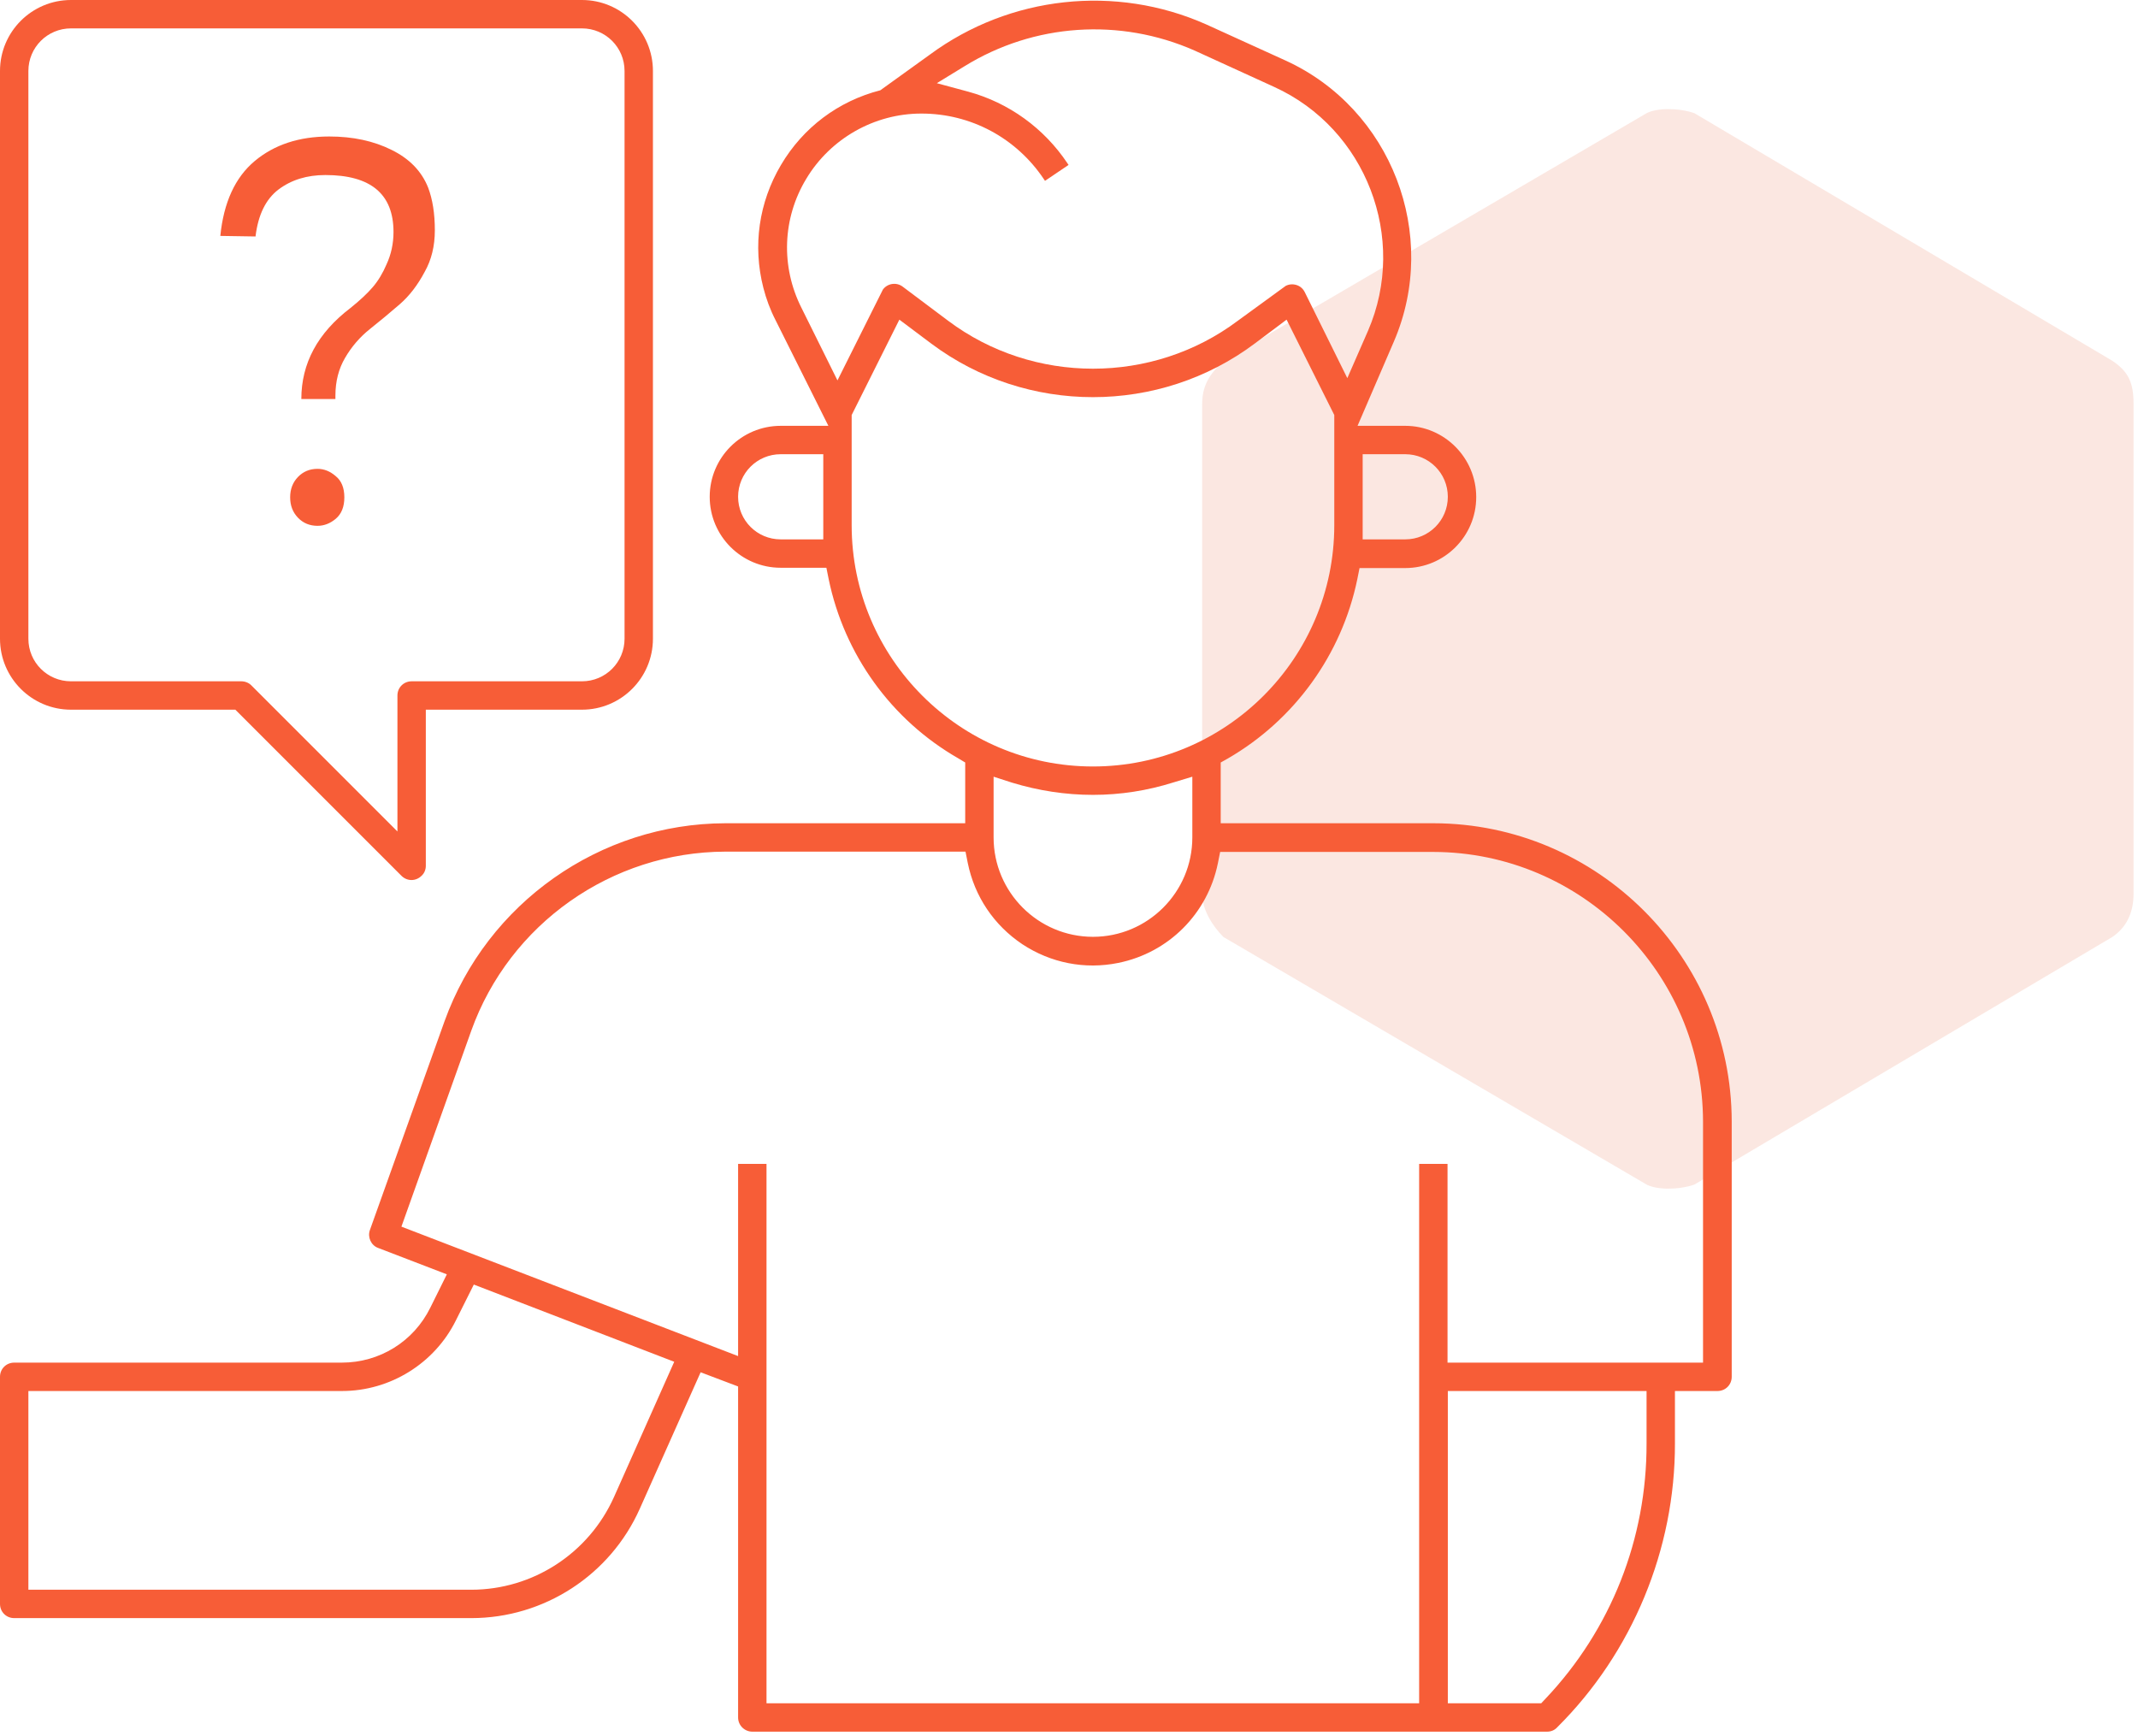 <svg width="101" height="82" viewBox="0 0 101 82" fill="none" xmlns="http://www.w3.org/2000/svg">
<g clip-path="url(#clip0_1020_10291)">
<path fill-rule="evenodd" clip-rule="evenodd" d="M80.04 5.345L99.79 17.046C100.54 17.554 100.79 18.063 100.79 19.081V42.228C100.79 42.991 100.54 43.754 99.79 44.263L80.04 55.963C79.29 56.218 78.29 56.218 77.79 55.963L57.791 44.263C57.291 43.754 56.791 42.991 56.791 42.228V19.081C56.791 18.063 57.291 17.554 57.791 17.046L77.79 5.345C78.29 5.091 79.29 5.091 80.04 5.345Z" fill="#E25E3B" fill-opacity="0.15"/>
</g>
<path d="M35.539 81.807H73.09C73.264 81.807 73.438 81.74 73.559 81.606C77.113 78.079 79.138 73.184 79.125 68.182V65.714H81.136C81.512 65.714 81.807 65.419 81.807 65.043V52.974C81.793 45.222 75.477 38.906 67.725 38.892H57.667V36.022L58.002 35.834C61.154 34.011 63.38 30.926 64.118 27.372L64.225 26.836H66.384C68.235 26.836 69.737 25.334 69.737 23.483C69.737 21.632 68.235 20.117 66.384 20.117H64.131L65.848 16.134C68.02 11.091 65.727 5.137 60.725 2.857L56.983 1.154C52.705 -0.751 47.703 -0.201 43.934 2.575L41.587 4.265C39.603 4.775 37.94 6.022 36.894 7.792C35.847 9.562 35.553 11.614 36.062 13.599C36.196 14.122 36.384 14.632 36.639 15.128L39.133 20.117H36.88C35.029 20.117 33.527 21.619 33.527 23.47C33.527 25.32 35.029 26.822 36.88 26.822H39.039L39.147 27.359C39.884 30.926 42.11 34.011 45.262 35.821L45.597 36.022V38.892H34.265C28.337 38.906 23.013 42.661 21.002 48.24L17.474 58.11C17.354 58.445 17.528 58.834 17.863 58.955L21.109 60.202L20.331 61.771C19.54 63.381 17.93 64.373 16.147 64.373H16.133H0.671C0.295 64.373 0 64.668 0 65.043V75.772C0 76.148 0.295 76.443 0.671 76.443H22.262C25.709 76.443 28.834 74.404 30.228 71.266L33.098 64.829L34.868 65.499V81.137C34.868 81.512 35.177 81.807 35.539 81.807ZM64.373 21.458H66.384C67.497 21.458 68.396 22.356 68.396 23.47C68.396 24.583 67.497 25.481 66.384 25.481H64.373V21.458ZM38.892 25.481H36.88C35.767 25.481 34.868 24.583 34.868 23.47C34.868 22.356 35.767 21.458 36.88 21.458H38.892V25.481ZM77.784 68.182C77.797 72.688 76.107 76.979 73.009 80.252L72.808 80.466H68.396V65.714H77.784V68.182ZM37.859 14.538C36.88 12.593 36.961 10.313 38.087 8.449C39.227 6.545 41.306 5.365 43.519 5.365C43.519 5.365 43.519 5.365 43.532 5.365C45.865 5.365 48.011 6.518 49.312 8.463L49.366 8.543L50.479 7.792L50.425 7.712C49.325 6.062 47.663 4.855 45.745 4.332L44.256 3.93L45.571 3.125C48.856 1.1 52.906 0.832 56.433 2.388L60.188 4.104C64.534 6.076 66.518 11.252 64.627 15.624L63.648 17.864L61.637 13.8C61.556 13.639 61.422 13.519 61.248 13.465C61.074 13.411 60.899 13.425 60.738 13.505L58.472 15.155C54.449 18.172 48.816 18.172 44.793 15.155L42.647 13.545C42.352 13.317 41.923 13.384 41.708 13.68L39.562 17.971L37.859 14.538ZM40.233 24.811V19.607L42.486 15.101L43.988 16.228C48.494 19.607 54.77 19.607 59.276 16.228L60.779 15.101L63.032 19.607V24.811C63.032 31.1 57.922 36.21 51.632 36.21C45.343 36.21 40.233 31.1 40.233 24.811ZM56.326 36.693V39.563C56.326 42.151 54.221 44.257 51.632 44.257C49.044 44.257 46.938 42.151 46.938 39.563V36.693L47.81 36.974C49.044 37.35 50.331 37.551 51.632 37.551C52.933 37.551 54.207 37.35 55.441 36.961L56.326 36.693ZM29.008 70.716C27.814 73.385 25.172 75.102 22.262 75.102H1.341V65.714H16.133C16.133 65.714 16.147 65.714 16.16 65.714C18.427 65.714 20.532 64.413 21.538 62.375L22.383 60.685L31.851 64.333L29.008 70.716ZM34.868 54.985V64.064L18.963 57.949L22.262 48.696C24.073 43.64 28.901 40.247 34.265 40.233H45.611L45.718 40.77C46.04 42.352 46.952 43.707 48.293 44.605C49.634 45.49 51.243 45.812 52.826 45.49C55.213 45.008 57.05 43.157 57.533 40.783L57.64 40.247H67.712C74.726 40.26 80.439 45.973 80.452 52.987V64.373H68.382V54.985H67.041V80.466H36.21V54.985H34.868Z" fill="#F75D37"/>
<path d="M27.492 0H3.353C1.502 0 0 1.502 0 3.353V30.175C0 32.025 1.502 33.527 3.353 33.527H11.118L18.963 41.373C19.231 41.641 19.647 41.641 19.915 41.373C20.049 41.252 20.116 41.078 20.116 40.903V33.527H27.492C29.343 33.527 30.845 32.025 30.845 30.175V3.353C30.845 1.502 29.343 0 27.492 0ZM29.504 30.175C29.504 31.288 28.606 32.186 27.492 32.186H19.446C19.07 32.186 18.775 32.481 18.775 32.857V39.281L11.869 32.374C11.748 32.253 11.574 32.186 11.399 32.186H3.353C2.24 32.186 1.341 31.288 1.341 30.175V3.353C1.341 2.24 2.24 1.341 3.353 1.341H27.492C28.606 1.341 29.504 2.24 29.504 3.353V30.175Z" fill="#F75D37"/>
<path d="M15.845 18.851H14.235C14.235 17.162 15.009 15.728 16.557 14.549C17.006 14.189 17.358 13.859 17.613 13.56C17.868 13.261 18.083 12.904 18.259 12.491C18.479 12.016 18.589 11.506 18.589 10.96C18.589 9.166 17.516 8.269 15.37 8.269C14.499 8.269 13.76 8.497 13.153 8.955C12.555 9.412 12.194 10.151 12.071 11.171L10.408 11.145C10.567 9.562 11.108 8.383 12.031 7.609C12.955 6.835 14.129 6.448 15.554 6.448C16.672 6.448 17.652 6.659 18.497 7.081C19.341 7.495 19.917 8.088 20.225 8.862C20.436 9.417 20.542 10.089 20.542 10.881C20.542 11.62 20.384 12.271 20.067 12.834C19.733 13.467 19.337 13.982 18.879 14.378C18.422 14.774 17.956 15.161 17.481 15.539C17.006 15.917 16.614 16.37 16.306 16.898C15.999 17.417 15.845 18.015 15.845 18.692V18.851ZM15 24.841C14.631 24.841 14.323 24.714 14.077 24.459C13.83 24.203 13.707 23.882 13.707 23.495C13.707 23.108 13.83 22.787 14.077 22.532C14.323 22.277 14.631 22.149 15 22.149C15.308 22.149 15.594 22.264 15.858 22.492C16.131 22.712 16.267 23.047 16.267 23.495C16.267 23.944 16.131 24.282 15.858 24.511C15.594 24.731 15.308 24.841 15 24.841Z" fill="#F75D37"/>
<defs>
<clipPath id="clip0_1020_10291">
<rect width="44" height="51" fill="white" transform="translate(56.791 5.141)"/>
</clipPath>
</defs>
</svg>
